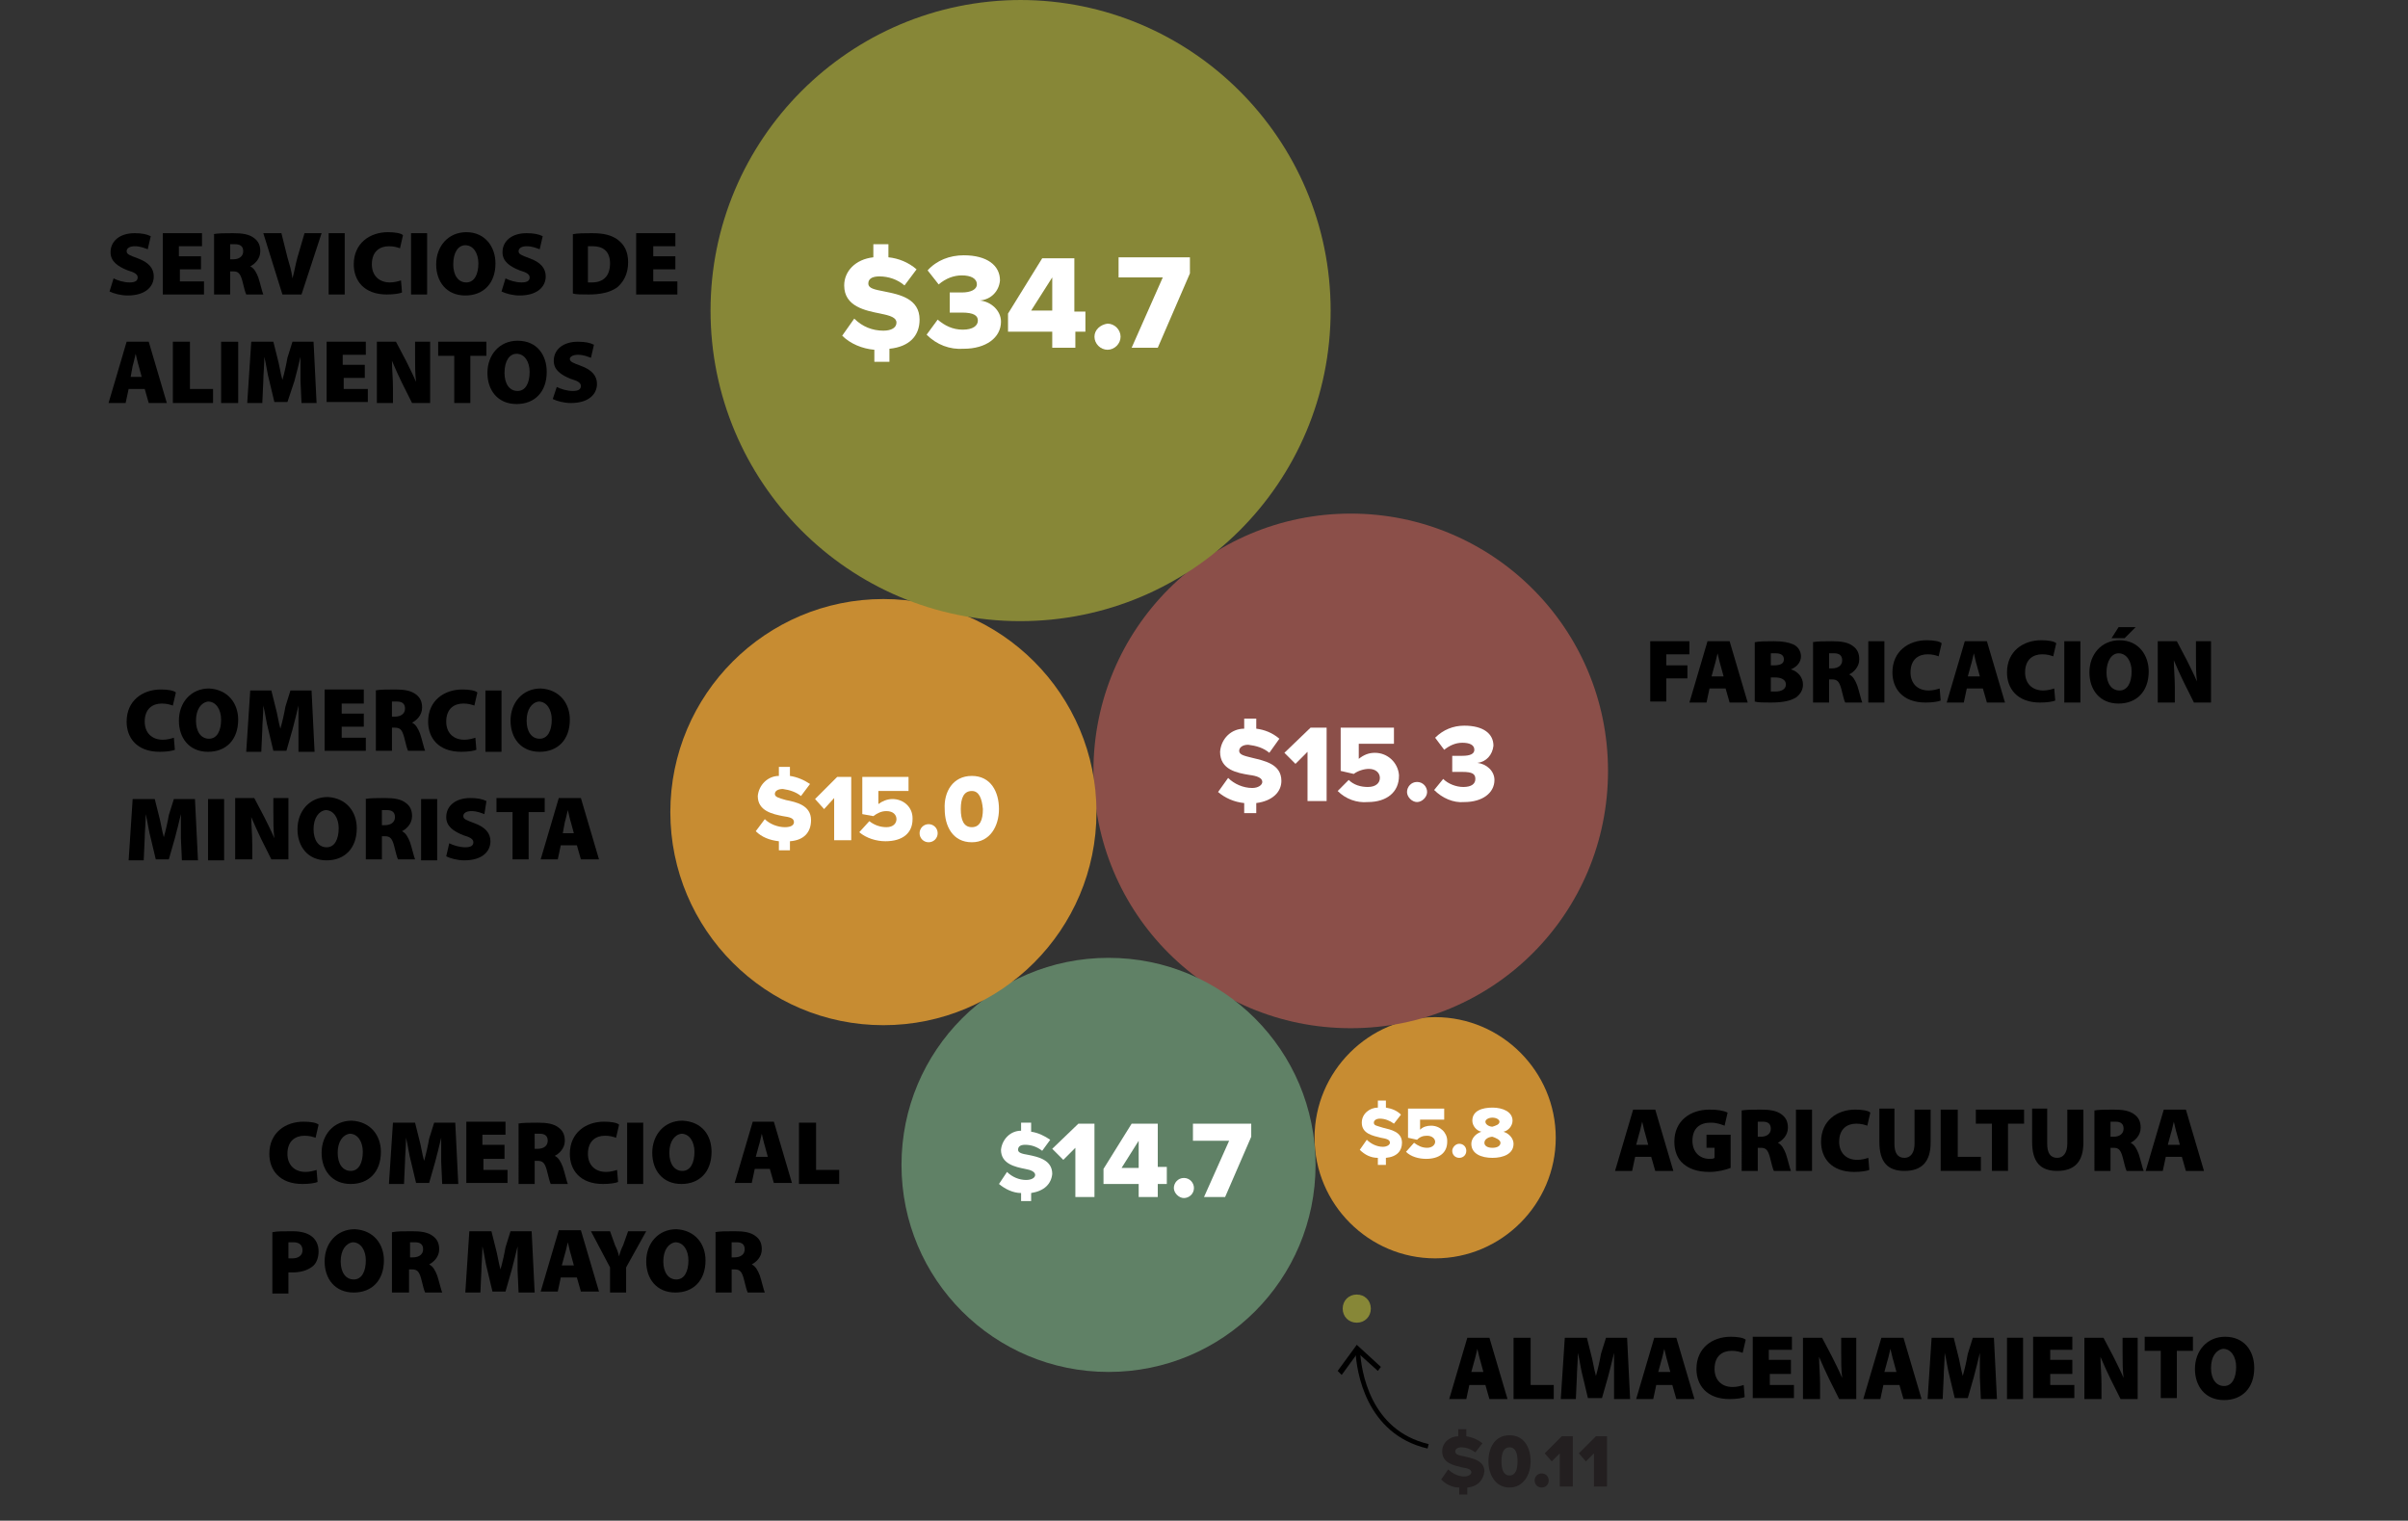 <?xml version="1.0" encoding="utf-8"?>
<!-- Generator: Adobe Illustrator 26.0.1, SVG Export Plug-In . SVG Version: 6.00 Build 0)  -->
<svg version="1.1" id="Layer_1" xmlns="http://www.w3.org/2000/svg" xmlns:xlink="http://www.w3.org/1999/xlink" x="0px" y="0px"
	 viewBox="0 0 239.6 151.3" style="enable-background:new 0 0 239.6 151.3;" xml:space="preserve">
<rect x="0" y="0" width="239.6" height="151.3" fill="#333333" stroke="none"/>
<style type="text/css">
	.st0{fill:#C78C32;}
	.st1{fill:#8B4F49;}
	.st2{fill:#878737;}
	.st3{fill:#608166;}
	.st4{fill:#FFFFFF;}
	.st5{fill:#231F20;}
	.st6{fill:none;stroke:#000000;stroke-width:0.457;stroke-miterlimit:10;}
	.st7{enable-background:new    ;}
	.st8{fill:none;}
</style>
<path class="st0" d="M142.8,115.5v-14.3c6.6,0,12,5.4,12,12s-5.4,12-12,12c-6.6,0-12-5.4-12-12s5.4-12,12-12l0,0l0,0V115.5z"/>
<path class="st1" d="M134.4,76.7V51.1c14.1,0,25.6,11.4,25.6,25.6s-11.4,25.6-25.6,25.6s-25.6-11.4-25.6-25.6c0,0,0,0,0,0
	c0-14.1,11.4-25.6,25.6-25.6l0,0l0,0V76.7z"/>
<path class="st2" d="M135,130.2v-1.4c0.8,0,1.4,0.6,1.4,1.4c0,0.8-0.6,1.4-1.4,1.4c-0.8,0-1.4-0.6-1.4-1.4c0,0,0,0,0,0
	c0-0.8,0.6-1.4,1.4-1.4c0,0,0,0,0,0l0,0V130.2z"/>
<path class="st3" d="M108,117l2.3-21.7c11.4,0,20.6,9.2,20.6,20.6c0,11.4-9.2,20.6-20.6,20.6c-11.4,0-20.6-9.2-20.6-20.6
	s9.2-20.6,20.6-20.6l0,0l0,0L108,117z"/>
<path class="st0" d="M87.9,80.8V59.6c11.7,0,21.2,9.5,21.2,21.2c0,11.7-9.5,21.2-21.2,21.2c-11.7,0-21.2-9.5-21.2-21.2c0,0,0,0,0,0
	c0-11.7,9.5-21.2,21.2-21.2c0,0,0,0,0,0l0,0L87.9,80.8z"/>
<path class="st2" d="M101.5,30.9V0c17,0,30.9,13.8,30.9,30.9s-13.8,30.9-30.9,30.9S70.7,47.9,70.7,30.9l0,0
	c0-17,13.8-30.9,30.9-30.9l0,0V30.9z"/>
<path class="st4" d="M125,79.9v1h-1.2v-1c-1-0.1-1.9-0.5-2.6-1.1l1-1.4c0.6,0.6,1.5,1,2.4,1c0.6,0,1-0.3,1-0.6
	c0-0.4-0.5-0.6-1.3-0.7c-1.2-0.2-2.9-0.5-2.9-2.3c0.1-1.3,1.1-2.3,2.4-2.3v-1h1.2v1c0.8,0.1,1.6,0.4,2.3,1l-1,1.4
	c-0.6-0.5-1.3-0.7-2.1-0.8c-0.6,0-0.9,0.3-0.9,0.6c0,0.4,0.5,0.5,1.3,0.7c1.2,0.3,2.9,0.6,2.9,2.3C127.5,78.8,126.6,79.7,125,79.9z"
	/>
<path class="st4" d="M130.1,74.8l-1.2,1.2l-1.1-1.1l2.6-2.5h1.6v7.3h-1.9L130.1,74.8z"/>
<path class="st4" d="M134.2,77.6c0.5,0.5,1.2,0.7,1.9,0.7c0.8,0,1.2-0.4,1.2-0.9c0-0.5-0.4-0.9-1.1-0.9c-0.5,0-1.1,0.2-1.5,0.5
	l-1.3-0.3v-4.3h5.3V74h-3.5v1.5c0.5-0.4,1-0.6,1.6-0.6c1.3,0,2.3,1,2.4,2.2c0,0,0,0.1,0,0.1c0,1.6-1.2,2.6-3.1,2.6
	c-1.1,0.1-2.2-0.3-3-1.1L134.2,77.6z"/>
<path class="st4" d="M141,77.8c0.6,0,1,0.5,1,1s-0.5,1-1,1s-1-0.5-1-1l0,0C140,78.3,140.4,77.8,141,77.8z"/>
<path class="st4" d="M143.6,77.5c0.5,0.5,1.3,0.8,2,0.8c0.8,0,1.2-0.3,1.2-0.8s-0.3-0.7-1.3-0.7c-0.3,0-0.9,0-1,0v-1.6
	c0.1,0,0.7,0,1,0c0.8,0,1.2-0.2,1.2-0.6c0-0.5-0.5-0.7-1.2-0.7c-0.7,0-1.3,0.3-1.8,0.7l-0.9-1.2c0.8-0.8,1.8-1.2,2.9-1.2
	c1.9,0,2.9,0.8,2.9,2c-0.1,0.9-0.7,1.6-1.6,1.7c0.9,0.1,1.7,0.8,1.7,1.7c0,1.3-1.2,2.2-3,2.2c-1.1,0.1-2.2-0.4-3-1.2L143.6,77.5z"/>
<path class="st4" d="M137.9,115.2v0.7h-0.8v-0.7c-0.7,0-1.3-0.3-1.8-0.8l0.7-1c0.4,0.4,1,0.7,1.6,0.7c0.4,0,0.7-0.2,0.7-0.4
	c0-0.3-0.3-0.4-0.9-0.5c-0.8-0.2-1.9-0.4-1.9-1.5c0-0.9,0.8-1.5,1.6-1.5v-0.7h0.8v0.7c0.6,0.1,1.1,0.3,1.5,0.7l-0.7,0.9
	c-0.4-0.3-0.9-0.5-1.4-0.5c-0.4,0-0.6,0.2-0.6,0.4c0,0.3,0.3,0.3,0.9,0.5c0.8,0.2,1.9,0.4,1.9,1.5
	C139.5,114.5,139,115.1,137.9,115.2z"/>
<path class="st4" d="M140.7,113.7c0.4,0.3,0.8,0.5,1.3,0.5c0.5,0,0.8-0.3,0.8-0.6c0-0.3-0.3-0.6-0.8-0.6c-0.4,0-0.7,0.1-1,0.4
	l-0.9-0.2v-2.9h3.6v1.1h-2.4v1c0.3-0.3,0.7-0.4,1.1-0.4c0.9,0,1.6,0.7,1.6,1.5c0,0,0,0.1,0,0.1c0,1.1-0.8,1.7-2.1,1.7
	c-0.7,0-1.5-0.2-2-0.7L140.7,113.7z"/>
<path class="st4" d="M145.2,113.8c0.4,0,0.7,0.3,0.7,0.7s-0.3,0.7-0.7,0.7c-0.4,0-0.7-0.3-0.7-0.7
	C144.5,114.2,144.8,113.8,145.2,113.8z"/>
<path class="st4" d="M147.4,112.6c-0.5-0.1-0.9-0.6-0.9-1.1c0-1,1-1.3,2-1.3c1,0,2,0.4,2,1.3c0,0.5-0.4,1-0.9,1.1
	c0.6,0.2,1,0.7,1,1.2c0,1-1,1.4-2.1,1.4c-1.1,0-2.1-0.4-2.1-1.4C146.4,113.3,146.8,112.8,147.4,112.6z M148.5,113.1
	c-0.3,0-0.8,0.2-0.8,0.6c0,0.3,0.3,0.5,0.8,0.5c0.5,0,0.8-0.2,0.8-0.5C149.3,113.4,148.8,113.2,148.5,113.1z M148.5,111.2
	c-0.4,0-0.7,0.2-0.7,0.4c0,0.3,0.4,0.5,0.7,0.5c0.3-0.1,0.7-0.2,0.7-0.5C149.2,111.4,148.9,111.2,148.5,111.2L148.5,111.2z"/>
<path class="st5" d="M146,148v0.7h-0.8V148c-0.7,0-1.3-0.3-1.8-0.8l0.7-1c0.4,0.4,1,0.7,1.6,0.7c0.4,0,0.7-0.2,0.7-0.4
	c0-0.3-0.3-0.4-0.9-0.5c-0.8-0.2-2-0.4-2-1.6c0-0.9,0.8-1.5,1.6-1.5v-0.7h0.8v0.7c0.6,0.1,1.1,0.3,1.6,0.7l-0.7,0.9
	c-0.4-0.3-0.9-0.5-1.4-0.5c-0.4,0-0.6,0.2-0.6,0.4c0,0.3,0.3,0.4,0.9,0.5c0.8,0.2,2,0.4,2,1.5C147.6,147.2,147.1,147.9,146,148z"/>
<path class="st5" d="M150.2,142.8c1.5,0,2.1,1.3,2.1,2.6s-0.7,2.6-2.1,2.6s-2.1-1.3-2.1-2.6S148.7,142.8,150.2,142.8z M150.2,144
	c-0.6,0-0.8,0.6-0.8,1.4s0.2,1.4,0.8,1.4s0.8-0.6,0.8-1.4S150.8,144,150.2,144L150.2,144z"/>
<path class="st5" d="M153.4,146.6c0.4,0,0.7,0.3,0.7,0.7c0,0.4-0.3,0.7-0.7,0.7c-0.4,0-0.7-0.3-0.7-0.7
	C152.7,146.9,153,146.6,153.4,146.6z"/>
<path class="st5" d="M155.2,144.6l-0.8,0.8l-0.7-0.8l1.7-1.7h1.1v5h-1.3L155.2,144.6z"/>
<path class="st5" d="M158.6,144.6l-0.8,0.8l-0.7-0.8l1.7-1.7h1.1v5h-1.3L158.6,144.6z"/>
<path class="st4" d="M102.6,118.7v0.8h-1v-0.8c-0.8,0-1.6-0.4-2.2-0.9l0.8-1.2c0.5,0.5,1.2,0.8,1.9,0.8c0.5,0,0.9-0.2,0.9-0.5
	c0-0.3-0.4-0.5-1-0.6c-1-0.2-2.4-0.5-2.4-1.9c0.1-1,0.9-1.9,2-1.9v-0.8h1v0.9c0.7,0.1,1.3,0.4,1.9,0.8l-0.8,1.1
	c-0.5-0.4-1.1-0.6-1.7-0.6c-0.5,0-0.7,0.2-0.7,0.5c0,0.3,0.4,0.4,1,0.5c1,0.2,2.4,0.5,2.4,1.9C104.6,117.8,103.9,118.5,102.6,118.7z
	"/>
<path class="st4" d="M78.6,83.7v0.9h-1.1v-0.9c-0.9-0.1-1.7-0.4-2.3-1l0.9-1.2c0.5,0.5,1.3,0.8,2,0.8c0.6,0,0.9-0.2,0.9-0.5
	c0-0.4-0.4-0.5-1.1-0.6c-1-0.2-2.5-0.5-2.5-2c0.1-1.1,1-2,2.1-2v-0.9h1.1v0.9c0.7,0.1,1.4,0.4,2,0.8l-0.9,1.2
	c-0.5-0.4-1.1-0.6-1.8-0.7c-0.5,0-0.8,0.2-0.8,0.5c0,0.3,0.4,0.4,1.1,0.6c1,0.2,2.5,0.5,2.5,2C80.7,82.8,80,83.6,78.6,83.7z"/>
<path class="st4" d="M83,79.4L82,80.5l-0.9-1l2.2-2.2h1.4v6.3H83V79.4z"/>
<path class="st4" d="M86.5,81.7c0.5,0.4,1.1,0.6,1.7,0.6c0.7,0,1-0.4,1-0.8c0-0.4-0.3-0.8-1-0.8c-0.5,0-0.9,0.2-1.3,0.5L85.8,81
	v-3.7h4.6v1.4h-3V80c0.4-0.3,0.9-0.5,1.4-0.5c1.1,0,2,0.8,2,1.9c0,0,0,0.1,0,0.1c0,1.4-1,2.2-2.7,2.2c-0.9,0-1.9-0.3-2.6-0.9
	L86.5,81.7z"/>
<path class="st4" d="M92.4,82c0.5,0,0.9,0.4,0.9,0.9s-0.4,0.9-0.9,0.9s-0.9-0.4-0.9-0.9c0,0,0,0,0,0C91.5,82.4,91.9,82,92.4,82z"/>
<path class="st4" d="M96.7,77.2c1.9,0,2.7,1.6,2.7,3.3c0,1.7-0.9,3.3-2.7,3.3c-1.9,0-2.7-1.6-2.7-3.3C93.9,78.8,94.8,77.2,96.7,77.2
	z M96.7,78.7c-0.8,0-1.1,0.7-1.1,1.8c0,1.1,0.3,1.8,1.1,1.8c0.8,0,1.1-0.7,1.1-1.8C97.7,79.4,97.4,78.7,96.7,78.7L96.7,78.7z"/>
<path class="st4" d="M88.5,34.7V36H87v-1.2c-1.2-0.1-2.4-0.6-3.2-1.4l1.2-1.7c0.8,0.8,1.8,1.2,2.9,1.2c0.8,0,1.3-0.3,1.3-0.8
	c0-0.5-0.6-0.7-1.6-0.9c-1.5-0.3-3.6-0.7-3.6-2.8c0-1.4,1.1-2.6,2.9-2.8v-1.3h1.5v1.3c1,0.1,2,0.5,2.8,1.2L90,28.4
	c-0.7-0.6-1.6-0.9-2.5-0.9c-0.8,0-1.1,0.3-1.1,0.7c0,0.5,0.6,0.6,1.6,0.8c1.5,0.3,3.5,0.7,3.5,2.8C91.5,33.4,90.5,34.5,88.5,34.7z"
	/>
<path class="st4" d="M93.3,31.8c0.7,0.6,1.5,1,2.5,1c1,0,1.5-0.4,1.5-0.9c0-0.5-0.4-0.8-1.6-0.8c-0.4,0-1.1,0-1.2,0v-2
	c0.2,0,0.9,0,1.2,0c0.9,0,1.5-0.3,1.5-0.8c0-0.6-0.6-0.9-1.5-0.9c-0.8,0-1.6,0.3-2.3,0.9l-1.1-1.4c0.9-1,2.2-1.5,3.6-1.5
	c2.3,0,3.6,1,3.6,2.5c-0.1,1.1-0.9,1.9-2,2c1.1,0.1,2.1,1,2.1,2.1c0,1.6-1.5,2.7-3.7,2.7c-1.4,0.1-2.7-0.4-3.7-1.4L93.3,31.8z"/>
<path class="st4" d="M104.6,33h-4.3v-1.8l3.4-5.5h3.2v5.3h1.1v2H107v1.6h-2.3V33z M102.6,30.9h2.1v-3.3L102.6,30.9z"/>
<path class="st4" d="M110.2,32.2c0.7,0,1.3,0.6,1.3,1.3c0,0.7-0.6,1.3-1.3,1.3c-0.7,0-1.3-0.6-1.3-1.3c0,0,0,0,0,0
	C108.9,32.8,109.5,32.3,110.2,32.2z"/>
<path class="st4" d="M115.7,27.6h-4.4v-2h7.1v1.6l-3.2,7.4h-2.6L115.7,27.6z"/>
<path class="st6" d="M142.1,143.9c-6-1.4-6.9-7.5-7-9.5"/>
<polygon points="137.4,136 137.1,136.4 135.1,134.6 133.5,136.8 133.1,136.4 135,133.8 "/>
<g class="st7">
	<path class="st4" d="M107,114.2l-1.2,1.2l-1.1-1.1l2.6-2.5h1.6v7.3H107V114.2z"/>
	<path class="st4" d="M113.3,117.8h-3.5v-1.5l2.8-4.5h2.6v4.3h0.9v1.7h-0.9v1.3h-1.9V117.8z M111.6,116.2h1.7v-2.7L111.6,116.2z"/>
	<path class="st4" d="M117.8,117.2c0.6,0,1,0.5,1,1c0,0.6-0.5,1-1,1s-1-0.5-1-1C116.8,117.7,117.2,117.2,117.8,117.2z"/>
	<path class="st4" d="M122.3,113.5h-3.6v-1.7h5.8v1.3l-2.6,6h-2.1L122.3,113.5z"/>
</g>
<g>
	<path d="M164.2,63.8h3.9v1.3h-2.3v1.1h2.1v1.3h-2.1v2.3h-1.6V63.8z"/>
	<path d="M170.1,68.5l-0.3,1.4h-1.7l1.8-6.1h2.2l1.8,6.1h-1.8l-0.4-1.4H170.1z M171.5,67.3l-0.3-1.1c-0.1-0.3-0.2-0.8-0.3-1.2h0
		c-0.1,0.4-0.2,0.9-0.3,1.2l-0.3,1.1H171.5z"/>
	<path d="M174.6,63.9c0.4-0.1,1.2-0.1,1.9-0.1c0.9,0,1.4,0.1,1.9,0.3c0.5,0.2,0.8,0.7,0.8,1.2c0,0.5-0.3,1-1,1.3v0
		c0.7,0.2,1.2,0.8,1.2,1.5c0,0.6-0.3,1-0.7,1.3c-0.5,0.3-1.2,0.5-2.5,0.5c-0.7,0-1.3,0-1.6-0.1V63.9z M176.2,66.2h0.3
		c0.7,0,1-0.2,1-0.6c0-0.4-0.3-0.6-0.8-0.6c-0.3,0-0.4,0-0.5,0V66.2z M176.2,68.8c0.1,0,0.3,0,0.5,0c0.5,0,1-0.2,1-0.7
		c0-0.5-0.5-0.7-1.1-0.7h-0.4V68.8z"/>
	<path d="M180.3,63.9c0.5-0.1,1.2-0.1,2-0.1c0.9,0,1.6,0.1,2.1,0.5c0.4,0.3,0.6,0.7,0.6,1.3c0,0.8-0.6,1.3-1,1.5v0
		c0.4,0.2,0.6,0.6,0.8,1.1c0.2,0.6,0.4,1.5,0.5,1.7h-1.7c-0.1-0.2-0.2-0.6-0.4-1.4c-0.2-0.7-0.4-0.9-0.9-0.9h-0.3v2.3h-1.6V63.9z
		 M181.9,66.5h0.4c0.6,0,1-0.3,1-0.8c0-0.5-0.3-0.7-0.8-0.7c-0.3,0-0.5,0-0.5,0V66.5z"/>
	<path d="M187.5,63.8v6.1h-1.6v-6.1H187.5z"/>
	<path d="M193.1,69.7c-0.2,0.1-0.8,0.2-1.5,0.2c-2.3,0-3.3-1.4-3.3-3c0-2.1,1.6-3.2,3.4-3.2c0.7,0,1.3,0.1,1.5,0.3l-0.3,1.3
		c-0.3-0.1-0.6-0.2-1.1-0.2c-0.9,0-1.7,0.5-1.7,1.8c0,1.1,0.7,1.8,1.8,1.8c0.4,0,0.8-0.1,1.1-0.2L193.1,69.7z"/>
	<path d="M195.7,68.5l-0.3,1.4h-1.7l1.8-6.1h2.2l1.8,6.1h-1.8l-0.4-1.4H195.7z M197,67.3l-0.3-1.1c-0.1-0.3-0.2-0.8-0.3-1.2h0
		c-0.1,0.4-0.2,0.9-0.3,1.2l-0.3,1.1H197z"/>
	<path d="M204.5,69.7c-0.2,0.1-0.8,0.2-1.5,0.2c-2.3,0-3.3-1.4-3.3-3c0-2.1,1.6-3.2,3.4-3.2c0.7,0,1.3,0.1,1.5,0.3l-0.3,1.3
		c-0.3-0.1-0.6-0.2-1.1-0.2c-0.9,0-1.7,0.5-1.7,1.8c0,1.1,0.7,1.8,1.8,1.8c0.4,0,0.8-0.1,1.1-0.2L204.5,69.7z"/>
	<path d="M207,63.8v6.1h-1.6v-6.1H207z"/>
	<path d="M213.8,66.8c0,2-1.2,3.2-3,3.2c-1.9,0-2.9-1.4-2.9-3.1c0-1.8,1.2-3.2,3-3.2C212.8,63.7,213.8,65.2,213.8,66.8z M209.6,66.9
		c0,1.1,0.5,1.8,1.3,1.8s1.2-0.8,1.2-1.9c0-1-0.5-1.8-1.3-1.8C210.1,65,209.6,65.8,209.6,66.9z M212.5,62.4l-1.1,1.1h-1.3l0.7-1.1
		H212.5z"/>
	<path d="M214.7,69.9v-6.1h1.9l1,1.9c0.3,0.6,0.7,1.4,1,2.1h0c-0.1-0.8-0.1-1.6-0.1-2.6v-1.4h1.5v6.1h-1.7l-1-2
		c-0.3-0.6-0.7-1.5-1-2.2h0c0,0.8,0.1,1.7,0.1,2.7v1.5H214.7z"/>
</g>
<g>
	<path d="M162.7,115.1l-0.3,1.4h-1.7l1.8-6.1h2.2l1.8,6.1h-1.8l-0.4-1.4H162.7z M164,113.9l-0.3-1.1c-0.1-0.3-0.2-0.8-0.3-1.2h0
		c-0.1,0.4-0.2,0.9-0.3,1.2l-0.3,1.1H164z"/>
	<path d="M172.2,116.2c-0.5,0.2-1.3,0.4-2.1,0.4c-1.2,0-2-0.3-2.6-0.8c-0.6-0.5-0.9-1.3-0.9-2.2c0-2.1,1.6-3.2,3.5-3.2
		c0.8,0,1.4,0.1,1.8,0.3l-0.3,1.3c-0.3-0.1-0.7-0.3-1.4-0.3c-1,0-1.8,0.5-1.8,1.8c0,1.1,0.7,1.8,1.7,1.8c0.2,0,0.4,0,0.5-0.1v-1
		h-0.8v-1.3h2.4V116.2z"/>
	<path d="M173.2,110.5c0.5-0.1,1.2-0.1,2-0.1c0.9,0,1.6,0.1,2.1,0.5c0.4,0.3,0.6,0.7,0.6,1.3c0,0.8-0.6,1.3-1,1.5v0
		c0.4,0.2,0.6,0.6,0.8,1.1c0.2,0.6,0.4,1.5,0.5,1.7h-1.7c-0.1-0.2-0.2-0.6-0.4-1.4c-0.2-0.7-0.4-0.9-0.9-0.9h-0.3v2.3h-1.6V110.5z
		 M174.8,113.1h0.4c0.6,0,1-0.3,1-0.8c0-0.5-0.3-0.7-0.8-0.7c-0.3,0-0.5,0-0.5,0V113.1z"/>
	<path d="M180.3,110.4v6.1h-1.6v-6.1H180.3z"/>
	<path d="M186,116.4c-0.2,0.1-0.8,0.2-1.5,0.2c-2.3,0-3.3-1.4-3.3-3c0-2.1,1.6-3.2,3.4-3.2c0.7,0,1.3,0.1,1.5,0.3l-0.3,1.3
		c-0.3-0.1-0.6-0.2-1.1-0.2c-0.9,0-1.7,0.5-1.7,1.8c0,1.1,0.7,1.8,1.8,1.8c0.4,0,0.8-0.1,1.1-0.2L186,116.4z"/>
	<path d="M188.5,110.4v3.4c0,0.9,0.3,1.4,1,1.4c0.6,0,1-0.5,1-1.4v-3.4h1.6v3.3c0,1.9-0.9,2.8-2.6,2.8c-1.7,0-2.5-0.9-2.5-2.9v-3.3
		H188.5z"/>
	<path d="M193.2,110.4h1.6v4.7h2.3v1.4h-4V110.4z"/>
	<path d="M198.1,111.8h-1.5v-1.4h4.8v1.4h-1.6v4.7h-1.6V111.8z"/>
	<path d="M203.7,110.4v3.4c0,0.9,0.3,1.4,1,1.4c0.6,0,1-0.5,1-1.4v-3.4h1.6v3.3c0,1.9-0.9,2.8-2.6,2.8c-1.7,0-2.5-0.9-2.5-2.9v-3.3
		H203.7z"/>
	<path d="M208.3,110.5c0.5-0.1,1.2-0.1,2-0.1c0.9,0,1.6,0.1,2.1,0.5c0.4,0.3,0.6,0.7,0.6,1.3c0,0.8-0.6,1.3-1,1.5v0
		c0.4,0.2,0.6,0.6,0.8,1.1c0.2,0.6,0.4,1.5,0.5,1.7h-1.7c-0.1-0.2-0.2-0.6-0.4-1.4c-0.2-0.7-0.4-0.9-0.9-0.9h-0.3v2.3h-1.6V110.5z
		 M209.9,113.1h0.4c0.6,0,1-0.3,1-0.8c0-0.5-0.3-0.7-0.8-0.7c-0.3,0-0.5,0-0.5,0V113.1z"/>
	<path d="M215.5,115.1l-0.3,1.4h-1.7l1.8-6.1h2.2l1.8,6.1h-1.8l-0.4-1.4H215.5z M216.9,113.9l-0.3-1.1c-0.1-0.3-0.2-0.8-0.3-1.2h0
		c-0.1,0.4-0.2,0.9-0.3,1.2l-0.3,1.1H216.9z"/>
</g>
<g>
	<path d="M11.3,27.7c0.4,0.2,1,0.4,1.6,0.4c0.6,0,0.8-0.2,0.8-0.5c0-0.3-0.3-0.5-1-0.7c-1-0.4-1.7-0.9-1.7-1.8
		c0-1.1,0.9-1.9,2.4-1.9c0.7,0,1.2,0.1,1.6,0.3l-0.3,1.3c-0.3-0.1-0.7-0.3-1.3-0.3c-0.5,0-0.8,0.2-0.8,0.5c0,0.3,0.3,0.4,1.1,0.7
		c1.1,0.4,1.6,1,1.6,1.8c0,1-0.8,1.9-2.6,1.9c-0.7,0-1.4-0.2-1.8-0.4L11.3,27.7z"/>
	<path d="M20.1,26.8h-2.2V28h2.4v1.3h-4.1v-6.1h3.9v1.3h-2.3v1h2.2V26.8z"/>
	<path d="M21.2,23.3c0.5-0.1,1.2-0.1,2-0.1c0.9,0,1.6,0.1,2.1,0.5c0.4,0.3,0.6,0.7,0.6,1.3c0,0.8-0.6,1.3-1,1.5v0
		c0.4,0.2,0.6,0.6,0.8,1.1c0.2,0.6,0.4,1.5,0.5,1.7h-1.7c-0.1-0.2-0.2-0.6-0.4-1.4c-0.2-0.7-0.4-0.9-0.9-0.9h-0.3v2.3h-1.6V23.3z
		 M22.8,25.8h0.4c0.6,0,1-0.3,1-0.8c0-0.5-0.3-0.7-0.8-0.7c-0.3,0-0.5,0-0.5,0V25.8z"/>
	<path d="M28.1,29.3l-1.9-6.1H28l0.6,2.4c0.2,0.7,0.4,1.3,0.5,2.1h0c0.2-0.7,0.3-1.4,0.5-2.1l0.7-2.4H32l-2,6.1H28.1z"/>
	<path d="M34.3,23.2v6.1h-1.6v-6.1H34.3z"/>
	<path d="M40,29.1c-0.2,0.1-0.8,0.2-1.5,0.2c-2.3,0-3.3-1.4-3.3-3c0-2.1,1.6-3.2,3.4-3.2c0.7,0,1.3,0.1,1.5,0.3l-0.3,1.3
		c-0.3-0.1-0.6-0.2-1.1-0.2c-0.9,0-1.7,0.5-1.7,1.8c0,1.1,0.7,1.8,1.8,1.8c0.4,0,0.8-0.1,1.1-0.2L40,29.1z"/>
	<path d="M42.5,23.2v6.1h-1.6v-6.1H42.5z"/>
	<path d="M49.3,26.2c0,2-1.2,3.2-3,3.2c-1.9,0-2.9-1.4-2.9-3.1c0-1.8,1.2-3.2,3-3.2C48.3,23.1,49.3,24.6,49.3,26.2z M45.1,26.3
		c0,1.1,0.5,1.8,1.3,1.8s1.2-0.8,1.2-1.9c0-1-0.5-1.8-1.3-1.8C45.6,24.4,45.1,25.1,45.1,26.3z"/>
	<path d="M50.3,27.7c0.4,0.2,1,0.4,1.6,0.4c0.6,0,0.8-0.2,0.8-0.5c0-0.3-0.3-0.5-1-0.7c-1-0.4-1.7-0.9-1.7-1.8
		c0-1.1,0.9-1.9,2.4-1.9c0.7,0,1.2,0.1,1.6,0.3l-0.3,1.3c-0.3-0.1-0.7-0.3-1.3-0.3c-0.5,0-0.8,0.2-0.8,0.5c0,0.3,0.3,0.4,1.1,0.7
		c1.1,0.4,1.6,1,1.6,1.8c0,1-0.8,1.9-2.6,1.9c-0.7,0-1.4-0.2-1.8-0.4L50.3,27.7z"/>
	<path d="M57,23.3c0.5-0.1,1.2-0.1,1.9-0.1c1.2,0,1.9,0.2,2.5,0.6c0.7,0.5,1.1,1.2,1.1,2.3c0,1.2-0.5,2-1.1,2.5
		c-0.7,0.5-1.7,0.7-2.8,0.7c-0.8,0-1.3,0-1.6-0.1V23.3z M58.6,28.1c0.1,0,0.2,0,0.3,0c1.1,0,1.8-0.6,1.8-1.9c0-1.2-0.7-1.7-1.7-1.7
		c-0.3,0-0.4,0-0.5,0V28.1z"/>
	<path d="M67.2,26.8H65V28h2.4v1.3h-4.1v-6.1h3.9v1.3H65v1h2.2V26.8z"/>
	<path d="M12.8,38.7l-0.3,1.4h-1.7l1.8-6.1h2.2l1.8,6.1h-1.8l-0.4-1.4H12.8z M14.1,37.5l-0.3-1.1c-0.1-0.3-0.2-0.8-0.3-1.2h0
		c-0.1,0.4-0.2,0.9-0.3,1.2L13,37.5H14.1z"/>
	<path d="M17.3,34h1.6v4.7h2.3v1.4h-4V34z"/>
	<path d="M23.7,34v6.1H22V34H23.7z"/>
	<path d="M29.9,37.9c0-0.7,0-1.5,0-2.4h0c-0.2,0.8-0.4,1.7-0.6,2.4L28.6,40h-1.3l-0.5-2.1c-0.2-0.7-0.3-1.6-0.5-2.4h0
		c0,0.9-0.1,1.8-0.1,2.4l-0.1,2.2h-1.5L25,34h2.2l0.4,1.6c0.2,0.7,0.3,1.5,0.5,2.2h0c0.2-0.7,0.4-1.6,0.5-2.2l0.5-1.6h2.1l0.3,6.1
		H30L29.9,37.9z"/>
	<path d="M36.4,37.6h-2.2v1.1h2.4v1.3h-4.1V34h3.9v1.3h-2.3v1h2.2V37.6z"/>
	<path d="M37.5,40.1V34h1.9l1,1.9c0.3,0.6,0.7,1.4,1,2.1h0c-0.1-0.8-0.1-1.6-0.1-2.6V34h1.5v6.1H41l-1-2c-0.3-0.6-0.7-1.5-1-2.2h0
		c0,0.8,0.1,1.7,0.1,2.7v1.5H37.5z"/>
	<path d="M45.1,35.4h-1.5V34h4.8v1.4h-1.6v4.7h-1.6V35.4z"/>
	<path d="M54.4,37c0,2-1.2,3.2-3,3.2c-1.9,0-2.9-1.4-2.9-3.1c0-1.8,1.2-3.2,3-3.2C53.5,33.9,54.4,35.4,54.4,37z M50.2,37.1
		c0,1.1,0.5,1.8,1.3,1.8s1.2-0.8,1.2-1.9c0-1-0.5-1.8-1.3-1.8C50.7,35.2,50.2,35.9,50.2,37.1z"/>
	<path d="M55.4,38.5c0.4,0.2,1,0.4,1.6,0.4c0.6,0,0.8-0.2,0.8-0.5c0-0.3-0.3-0.5-1-0.7c-1-0.4-1.7-0.9-1.7-1.8
		c0-1.1,0.9-1.9,2.4-1.9c0.7,0,1.2,0.1,1.6,0.3l-0.3,1.3c-0.3-0.1-0.7-0.3-1.3-0.3c-0.5,0-0.8,0.2-0.8,0.4c0,0.3,0.3,0.4,1.1,0.7
		c1.1,0.4,1.6,1,1.6,1.8c0,1-0.8,1.9-2.6,1.9c-0.7,0-1.4-0.2-1.8-0.4L55.4,38.5z"/>
</g>
<g>
	<rect x="12.3" y="68.3" class="st8" width="104" height="22.8"/>
	<path d="M17.4,74.6c-0.2,0.1-0.8,0.2-1.5,0.2c-2.3,0-3.3-1.4-3.3-3c0-2.1,1.6-3.2,3.4-3.2c0.7,0,1.3,0.1,1.5,0.3l-0.3,1.3
		c-0.3-0.1-0.6-0.2-1.1-0.2c-0.9,0-1.7,0.5-1.7,1.8c0,1.1,0.7,1.8,1.8,1.8c0.4,0,0.8-0.1,1.1-0.2L17.4,74.6z"/>
	<path d="M23.7,71.6c0,2-1.2,3.2-3,3.2c-1.9,0-2.9-1.4-2.9-3.1c0-1.8,1.2-3.2,3-3.2C22.7,68.6,23.7,70,23.7,71.6z M19.5,71.7
		c0,1.1,0.5,1.8,1.3,1.8s1.2-0.8,1.2-1.9c0-1-0.5-1.8-1.3-1.8C20,69.9,19.5,70.6,19.5,71.7z"/>
	<path d="M29.7,72.6c0-0.7,0-1.5,0-2.4h0c-0.2,0.8-0.4,1.7-0.6,2.4l-0.6,2.1h-1.3l-0.5-2.1c-0.2-0.7-0.3-1.6-0.5-2.4h0
		c0,0.9-0.1,1.8-0.1,2.4l-0.1,2.2h-1.5l0.4-6.1H27l0.4,1.6c0.2,0.7,0.3,1.5,0.5,2.2h0c0.2-0.7,0.4-1.6,0.5-2.2l0.5-1.6h2.1l0.3,6.1
		h-1.6L29.7,72.6z"/>
	<path d="M36.2,72.3H34v1.1h2.4v1.3h-4.1v-6.1h3.9V70H34v1h2.2V72.3z"/>
	<path d="M37.3,68.7c0.5-0.1,1.2-0.1,2-0.1c0.9,0,1.6,0.1,2.1,0.5c0.4,0.3,0.6,0.7,0.6,1.3c0,0.8-0.6,1.3-1,1.5v0
		c0.4,0.2,0.6,0.6,0.8,1.1c0.2,0.6,0.4,1.5,0.5,1.7h-1.7c-0.1-0.2-0.2-0.6-0.4-1.4c-0.2-0.7-0.4-0.9-0.9-0.9h-0.3v2.3h-1.6V68.7z
		 M38.9,71.3h0.4c0.6,0,1-0.3,1-0.8c0-0.5-0.3-0.7-0.8-0.7c-0.3,0-0.5,0-0.5,0V71.3z"/>
	<path d="M47.4,74.6c-0.2,0.1-0.8,0.2-1.5,0.2c-2.3,0-3.3-1.4-3.3-3c0-2.1,1.6-3.2,3.4-3.2c0.7,0,1.3,0.1,1.5,0.3l-0.3,1.3
		c-0.3-0.1-0.6-0.2-1.1-0.2c-0.9,0-1.7,0.5-1.7,1.8c0,1.1,0.7,1.8,1.8,1.8c0.4,0,0.8-0.1,1.1-0.2L47.4,74.6z"/>
	<path d="M49.9,68.7v6.1h-1.6v-6.1H49.9z"/>
	<path d="M56.7,71.6c0,2-1.2,3.2-3,3.2c-1.9,0-2.9-1.4-2.9-3.1c0-1.8,1.2-3.2,3-3.2C55.7,68.6,56.7,70,56.7,71.6z M52.4,71.7
		c0,1.1,0.5,1.8,1.3,1.8s1.2-0.8,1.2-1.9c0-1-0.5-1.8-1.3-1.8C52.9,69.9,52.4,70.6,52.4,71.7z"/>
	<path d="M18,83.4c0-0.7,0-1.5,0-2.4h0c-0.2,0.8-0.4,1.7-0.6,2.4l-0.6,2.1h-1.3l-0.5-2.1c-0.2-0.7-0.3-1.6-0.5-2.4h0
		c0,0.9-0.1,1.8-0.1,2.4l-0.1,2.2h-1.5l0.4-6.1h2.2l0.4,1.6c0.2,0.7,0.3,1.5,0.5,2.2h0c0.2-0.7,0.4-1.6,0.5-2.2l0.5-1.6h2.1l0.3,6.1
		h-1.6L18,83.4z"/>
	<path d="M22.3,79.5v6.1h-1.6v-6.1H22.3z"/>
	<path d="M23.4,85.5v-6.1h1.9l1,1.9c0.3,0.6,0.7,1.4,1,2.1h0c-0.1-0.8-0.1-1.6-0.1-2.6v-1.4h1.5v6.1h-1.7l-1-2
		c-0.3-0.6-0.7-1.5-1-2.2h0c0,0.8,0.1,1.7,0.1,2.7v1.5H23.4z"/>
	<path d="M35.5,82.4c0,2-1.2,3.2-3,3.2c-1.9,0-2.9-1.4-2.9-3.1c0-1.8,1.2-3.2,3-3.2C34.5,79.4,35.5,80.8,35.5,82.4z M31.2,82.5
		c0,1.1,0.5,1.8,1.3,1.8s1.2-0.8,1.2-1.9c0-1-0.5-1.8-1.3-1.8C31.7,80.7,31.2,81.4,31.2,82.5z"/>
	<path d="M36.3,79.5c0.5-0.1,1.2-0.1,2-0.1c0.9,0,1.6,0.1,2.1,0.5c0.4,0.3,0.6,0.7,0.6,1.3c0,0.8-0.6,1.3-1,1.5v0
		c0.4,0.2,0.6,0.6,0.8,1.1c0.2,0.6,0.4,1.5,0.5,1.7h-1.7c-0.1-0.2-0.2-0.6-0.4-1.4c-0.2-0.7-0.4-0.9-0.9-0.9h-0.3v2.3h-1.6V79.5z
		 M37.9,82.1h0.4c0.6,0,1-0.3,1-0.8c0-0.5-0.3-0.7-0.8-0.7c-0.3,0-0.5,0-0.5,0V82.1z"/>
	<path d="M43.5,79.5v6.1h-1.6v-6.1H43.5z"/>
	<path d="M44.7,83.9c0.4,0.2,1,0.4,1.6,0.4c0.6,0,0.8-0.2,0.8-0.5c0-0.3-0.3-0.5-1-0.7c-1-0.4-1.7-0.9-1.7-1.8
		c0-1.1,0.9-1.9,2.4-1.9c0.7,0,1.2,0.1,1.6,0.3L48.2,81c-0.3-0.1-0.7-0.3-1.3-0.3c-0.5,0-0.8,0.2-0.8,0.5c0,0.3,0.3,0.4,1.1,0.7
		c1.1,0.4,1.6,1,1.6,1.8c0,1-0.8,1.9-2.6,1.9c-0.7,0-1.4-0.2-1.8-0.4L44.7,83.9z"/>
	<path d="M50.9,80.8h-1.5v-1.4h4.8v1.4h-1.6v4.7h-1.6V80.8z"/>
	<path d="M55.8,84.1l-0.3,1.4h-1.7l1.8-6.1h2.2l1.8,6.1h-1.8l-0.4-1.4H55.8z M57.1,82.9l-0.3-1.1c-0.1-0.3-0.2-0.8-0.3-1.2h0
		c-0.1,0.4-0.2,0.9-0.3,1.2L56,82.9H57.1z"/>
</g>
<g>
	<path d="M249.3,74.1C249.3,74.1,249.3,74.1,249.3,74.1c0,0.1-0.1,0.1-0.1,0.1c0,0-0.1,0-0.1,0s-0.1,0-0.2,0s-0.1,0-0.2,0
		c0,0-0.1,0-0.1,0c0,0,0,0-0.1-0.1c0,0,0,0,0-0.1l-0.1-2.5c0,0,0-0.1,0-0.1c0,0,0,0,0.1-0.1c0,0,0.1,0,0.1,0c0.1,0,0.1,0,0.2,0
		c0.1,0,0.2,0,0.2,0c0.1,0,0.1,0,0.1,0c0,0,0.1,0,0.1,0.1c0,0,0,0,0,0.1L249.3,74.1z"/>
</g>
<g>
	<path d="M31.6,117.6c-0.2,0.1-0.8,0.2-1.5,0.2c-2.3,0-3.3-1.4-3.3-3c0-2.1,1.6-3.2,3.4-3.2c0.7,0,1.3,0.1,1.5,0.3l-0.3,1.3
		c-0.3-0.1-0.6-0.2-1.1-0.2c-0.9,0-1.7,0.5-1.7,1.8c0,1.1,0.7,1.8,1.8,1.8c0.4,0,0.8-0.1,1.1-0.2L31.6,117.6z"/>
	<path d="M37.9,114.6c0,2-1.2,3.2-3,3.2c-1.9,0-2.9-1.4-2.9-3.1c0-1.8,1.2-3.2,3-3.2C36.9,111.6,37.9,113,37.9,114.6z M33.6,114.7
		c0,1.1,0.5,1.8,1.3,1.8s1.2-0.8,1.2-1.9c0-1-0.5-1.8-1.3-1.8C34.1,112.9,33.6,113.6,33.6,114.7z"/>
	<path d="M43.9,115.6c0-0.7,0-1.5,0-2.4h0c-0.2,0.8-0.4,1.7-0.6,2.4l-0.6,2.1h-1.3l-0.5-2.1c-0.2-0.7-0.3-1.6-0.5-2.4h0
		c0,0.9-0.1,1.8-0.1,2.4l-0.1,2.2h-1.5l0.4-6.1h2.2l0.4,1.6c0.2,0.7,0.3,1.5,0.5,2.2h0c0.2-0.7,0.4-1.6,0.5-2.2l0.5-1.6h2.1l0.3,6.1
		h-1.6L43.9,115.6z"/>
	<path d="M50.3,115.3h-2.2v1.1h2.4v1.3h-4.1v-6.1h3.9v1.3h-2.3v1h2.2V115.3z"/>
	<path d="M51.5,111.8c0.5-0.1,1.2-0.1,2-0.1c0.9,0,1.6,0.1,2.1,0.5c0.4,0.3,0.6,0.7,0.6,1.3c0,0.8-0.6,1.3-1,1.5v0
		c0.4,0.2,0.6,0.6,0.8,1.1c0.2,0.6,0.4,1.5,0.5,1.7h-1.7c-0.1-0.2-0.2-0.6-0.4-1.4c-0.2-0.7-0.4-0.9-0.9-0.9h-0.3v2.3h-1.6V111.8z
		 M53.1,114.3h0.4c0.6,0,1-0.3,1-0.8c0-0.5-0.3-0.7-0.8-0.7c-0.3,0-0.5,0-0.5,0V114.3z"/>
	<path d="M61.5,117.6c-0.2,0.1-0.8,0.2-1.5,0.2c-2.3,0-3.3-1.4-3.3-3c0-2.1,1.6-3.2,3.4-3.2c0.7,0,1.3,0.1,1.5,0.3l-0.3,1.3
		c-0.3-0.1-0.6-0.2-1.1-0.2c-0.9,0-1.7,0.5-1.7,1.8c0,1.1,0.7,1.8,1.8,1.8c0.4,0,0.8-0.1,1.1-0.2L61.5,117.6z"/>
	<path d="M64,111.7v6.1h-1.6v-6.1H64z"/>
	<path d="M70.8,114.6c0,2-1.2,3.2-3,3.2c-1.9,0-2.9-1.4-2.9-3.1c0-1.8,1.2-3.2,3-3.2C69.9,111.6,70.8,113,70.8,114.6z M66.6,114.7
		c0,1.1,0.5,1.8,1.3,1.8c0.8,0,1.2-0.8,1.2-1.9c0-1-0.5-1.8-1.3-1.8C67.1,112.9,66.6,113.6,66.6,114.7z"/>
	<path d="M75.1,116.3l-0.3,1.4h-1.7l1.8-6.1H77l1.8,6.1H77l-0.4-1.4H75.1z M76.4,115.1l-0.3-1.1c-0.1-0.3-0.2-0.8-0.3-1.2h0
		c-0.1,0.4-0.2,0.9-0.3,1.2l-0.3,1.1H76.4z"/>
	<path d="M79.6,111.7h1.6v4.7h2.3v1.4h-4V111.7z"/>
	<path d="M27.1,122.6c0.4-0.1,1.1-0.1,2-0.1c0.9,0,1.5,0.2,1.9,0.5c0.4,0.3,0.7,0.8,0.7,1.5c0,0.6-0.2,1.2-0.6,1.5
		c-0.5,0.4-1.2,0.6-2,0.6c-0.2,0-0.3,0-0.4,0v2.1h-1.6V122.6z M28.7,125.2c0.1,0,0.2,0,0.4,0c0.6,0,1-0.3,1-0.8
		c0-0.5-0.3-0.8-0.9-0.8c-0.2,0-0.4,0-0.5,0V125.2z"/>
	<path d="M38.2,125.4c0,2-1.2,3.2-3,3.2c-1.9,0-2.9-1.4-2.9-3.1c0-1.8,1.2-3.2,3-3.2C37.2,122.4,38.2,123.8,38.2,125.4z M33.9,125.5
		c0,1.1,0.5,1.8,1.3,1.8s1.2-0.8,1.2-1.9c0-1-0.5-1.8-1.3-1.8C34.4,123.7,33.9,124.4,33.9,125.5z"/>
	<path d="M39,122.6c0.5-0.1,1.2-0.1,2-0.1c0.9,0,1.6,0.1,2.1,0.5c0.4,0.3,0.6,0.7,0.6,1.3c0,0.8-0.6,1.3-1,1.5v0
		c0.4,0.2,0.6,0.6,0.8,1.1c0.2,0.6,0.4,1.5,0.5,1.7h-1.7c-0.1-0.2-0.2-0.6-0.4-1.4c-0.2-0.7-0.4-0.9-0.9-0.9h-0.3v2.3H39V122.6z
		 M40.7,125.1h0.4c0.6,0,1-0.3,1-0.8c0-0.5-0.3-0.7-0.8-0.7c-0.3,0-0.5,0-0.5,0V125.1z"/>
	<path d="M51.5,126.4c0-0.7,0-1.5,0-2.4h0c-0.2,0.8-0.4,1.7-0.6,2.4l-0.6,2.1h-1.3l-0.5-2.1c-0.2-0.7-0.3-1.6-0.5-2.4h0
		c0,0.9-0.1,1.8-0.1,2.4l-0.1,2.2h-1.5l0.4-6.1h2.2l0.4,1.6c0.2,0.7,0.3,1.5,0.5,2.2h0c0.2-0.7,0.4-1.6,0.5-2.2l0.5-1.6h2.1l0.3,6.1
		h-1.6L51.5,126.4z"/>
	<path d="M55.8,127.1l-0.3,1.4h-1.7l1.8-6.1h2.2l1.8,6.1h-1.8l-0.4-1.4H55.8z M57.1,125.9l-0.3-1.1c-0.1-0.3-0.2-0.8-0.3-1.2h0
		c-0.1,0.4-0.2,0.9-0.3,1.2l-0.3,1.1H57.1z"/>
	<path d="M60.7,128.5v-2.4l-1.9-3.6h1.9l0.5,1.4c0.2,0.4,0.3,0.7,0.4,1.1h0c0.1-0.4,0.2-0.7,0.4-1.1l0.5-1.4h1.8l-2,3.6v2.5H60.7z"
		/>
	<path d="M70.2,125.4c0,2-1.2,3.2-3,3.2c-1.9,0-2.9-1.4-2.9-3.1c0-1.8,1.2-3.2,3-3.2C69.2,122.4,70.2,123.8,70.2,125.4z M66,125.5
		c0,1.1,0.5,1.8,1.3,1.8c0.8,0,1.2-0.8,1.2-1.9c0-1-0.5-1.8-1.3-1.8C66.5,123.7,66,124.4,66,125.5z"/>
	<path d="M71.1,122.6c0.5-0.1,1.2-0.1,2-0.1c0.9,0,1.6,0.1,2.1,0.5c0.4,0.3,0.6,0.7,0.6,1.3c0,0.8-0.6,1.3-1,1.5v0
		c0.4,0.2,0.6,0.6,0.8,1.1c0.2,0.6,0.4,1.5,0.5,1.7h-1.7c-0.1-0.2-0.2-0.6-0.4-1.4c-0.2-0.7-0.4-0.9-0.9-0.9h-0.3v2.3h-1.6V122.6z
		 M72.7,125.1h0.4c0.6,0,1-0.3,1-0.8c0-0.5-0.3-0.7-0.8-0.7c-0.3,0-0.5,0-0.5,0V125.1z"/>
</g>
<g>
	<path d="M146.2,137.8l-0.3,1.4h-1.7l1.8-6.1h2.2l1.8,6.1h-1.8l-0.4-1.4H146.2z M147.6,136.5l-0.3-1.1c-0.1-0.3-0.2-0.8-0.3-1.2h0
		c-0.1,0.4-0.2,0.9-0.3,1.2l-0.3,1.1H147.6z"/>
	<path d="M150.7,133.1h1.6v4.7h2.3v1.4h-4V133.1z"/>
	<path d="M160.6,137c0-0.7,0-1.5,0-2.4h0c-0.2,0.8-0.4,1.7-0.6,2.4l-0.6,2.1H158l-0.5-2.1c-0.2-0.7-0.3-1.6-0.5-2.4h0
		c0,0.9-0.1,1.8-0.1,2.4l-0.1,2.2h-1.5l0.4-6.1h2.2l0.4,1.6c0.2,0.7,0.3,1.5,0.5,2.2h0c0.2-0.7,0.4-1.6,0.5-2.2l0.5-1.6h2.1l0.3,6.1
		h-1.6L160.6,137z"/>
	<path d="M164.8,137.8l-0.3,1.4h-1.7l1.8-6.1h2.2l1.8,6.1h-1.8l-0.4-1.4H164.8z M166.2,136.5l-0.3-1.1c-0.1-0.3-0.2-0.8-0.3-1.2h0
		c-0.1,0.4-0.2,0.9-0.3,1.2l-0.3,1.1H166.2z"/>
	<path d="M173.6,139c-0.2,0.1-0.8,0.2-1.5,0.2c-2.3,0-3.3-1.4-3.3-3c0-2.1,1.6-3.2,3.4-3.2c0.7,0,1.3,0.1,1.5,0.3l-0.3,1.3
		c-0.3-0.1-0.6-0.2-1.1-0.2c-0.9,0-1.7,0.5-1.7,1.8c0,1.1,0.7,1.8,1.8,1.8c0.4,0,0.8-0.1,1.1-0.2L173.6,139z"/>
	<path d="M178.3,136.7h-2.2v1.1h2.4v1.3h-4.1v-6.1h3.9v1.3h-2.3v1h2.2V136.7z"/>
	<path d="M179.4,139.2v-6.1h1.9l1,1.9c0.3,0.6,0.7,1.4,1,2.1h0c-0.1-0.8-0.1-1.6-0.1-2.6v-1.4h1.5v6.1H183l-1-2
		c-0.3-0.6-0.7-1.5-1-2.2h0c0,0.8,0.1,1.7,0.1,2.7v1.5H179.4z"/>
	<path d="M187.4,137.8l-0.3,1.4h-1.7l1.8-6.1h2.2l1.8,6.1h-1.8l-0.4-1.4H187.4z M188.7,136.5l-0.3-1.1c-0.1-0.3-0.2-0.8-0.3-1.2h0
		c-0.1,0.4-0.2,0.9-0.3,1.2l-0.3,1.1H188.7z"/>
	<path d="M197,137c0-0.7,0-1.5,0-2.4h0c-0.2,0.8-0.4,1.7-0.6,2.4l-0.6,2.1h-1.3l-0.5-2.1c-0.2-0.7-0.3-1.6-0.5-2.4h0
		c0,0.9-0.1,1.8-0.1,2.4l-0.1,2.2h-1.5l0.4-6.1h2.2l0.4,1.6c0.2,0.7,0.3,1.5,0.5,2.2h0c0.2-0.7,0.4-1.6,0.5-2.2l0.5-1.6h2.1l0.3,6.1
		h-1.6L197,137z"/>
	<path d="M201.3,133.1v6.1h-1.6v-6.1H201.3z"/>
	<path d="M206.2,136.7H204v1.1h2.4v1.3h-4.1v-6.1h3.9v1.3H204v1h2.2V136.7z"/>
	<path d="M207.4,139.2v-6.1h1.9l1,1.9c0.3,0.6,0.7,1.4,1,2.1h0c-0.1-0.8-0.1-1.6-0.1-2.6v-1.4h1.5v6.1h-1.7l-1-2
		c-0.3-0.6-0.7-1.5-1-2.2h0c0,0.8,0.1,1.7,0.1,2.7v1.5H207.4z"/>
	<path d="M214.9,134.4h-1.5v-1.4h4.8v1.4h-1.6v4.7h-1.6V134.4z"/>
	<path d="M224.3,136.1c0,2-1.2,3.2-3,3.2c-1.9,0-2.9-1.4-2.9-3.1c0-1.8,1.2-3.2,3-3.2C223.3,133,224.3,134.4,224.3,136.1z
		 M220,136.1c0,1.1,0.5,1.8,1.3,1.8s1.2-0.8,1.2-1.9c0-1-0.5-1.8-1.3-1.8C220.5,134.3,220,135,220,136.1z"/>
</g>
</svg>
